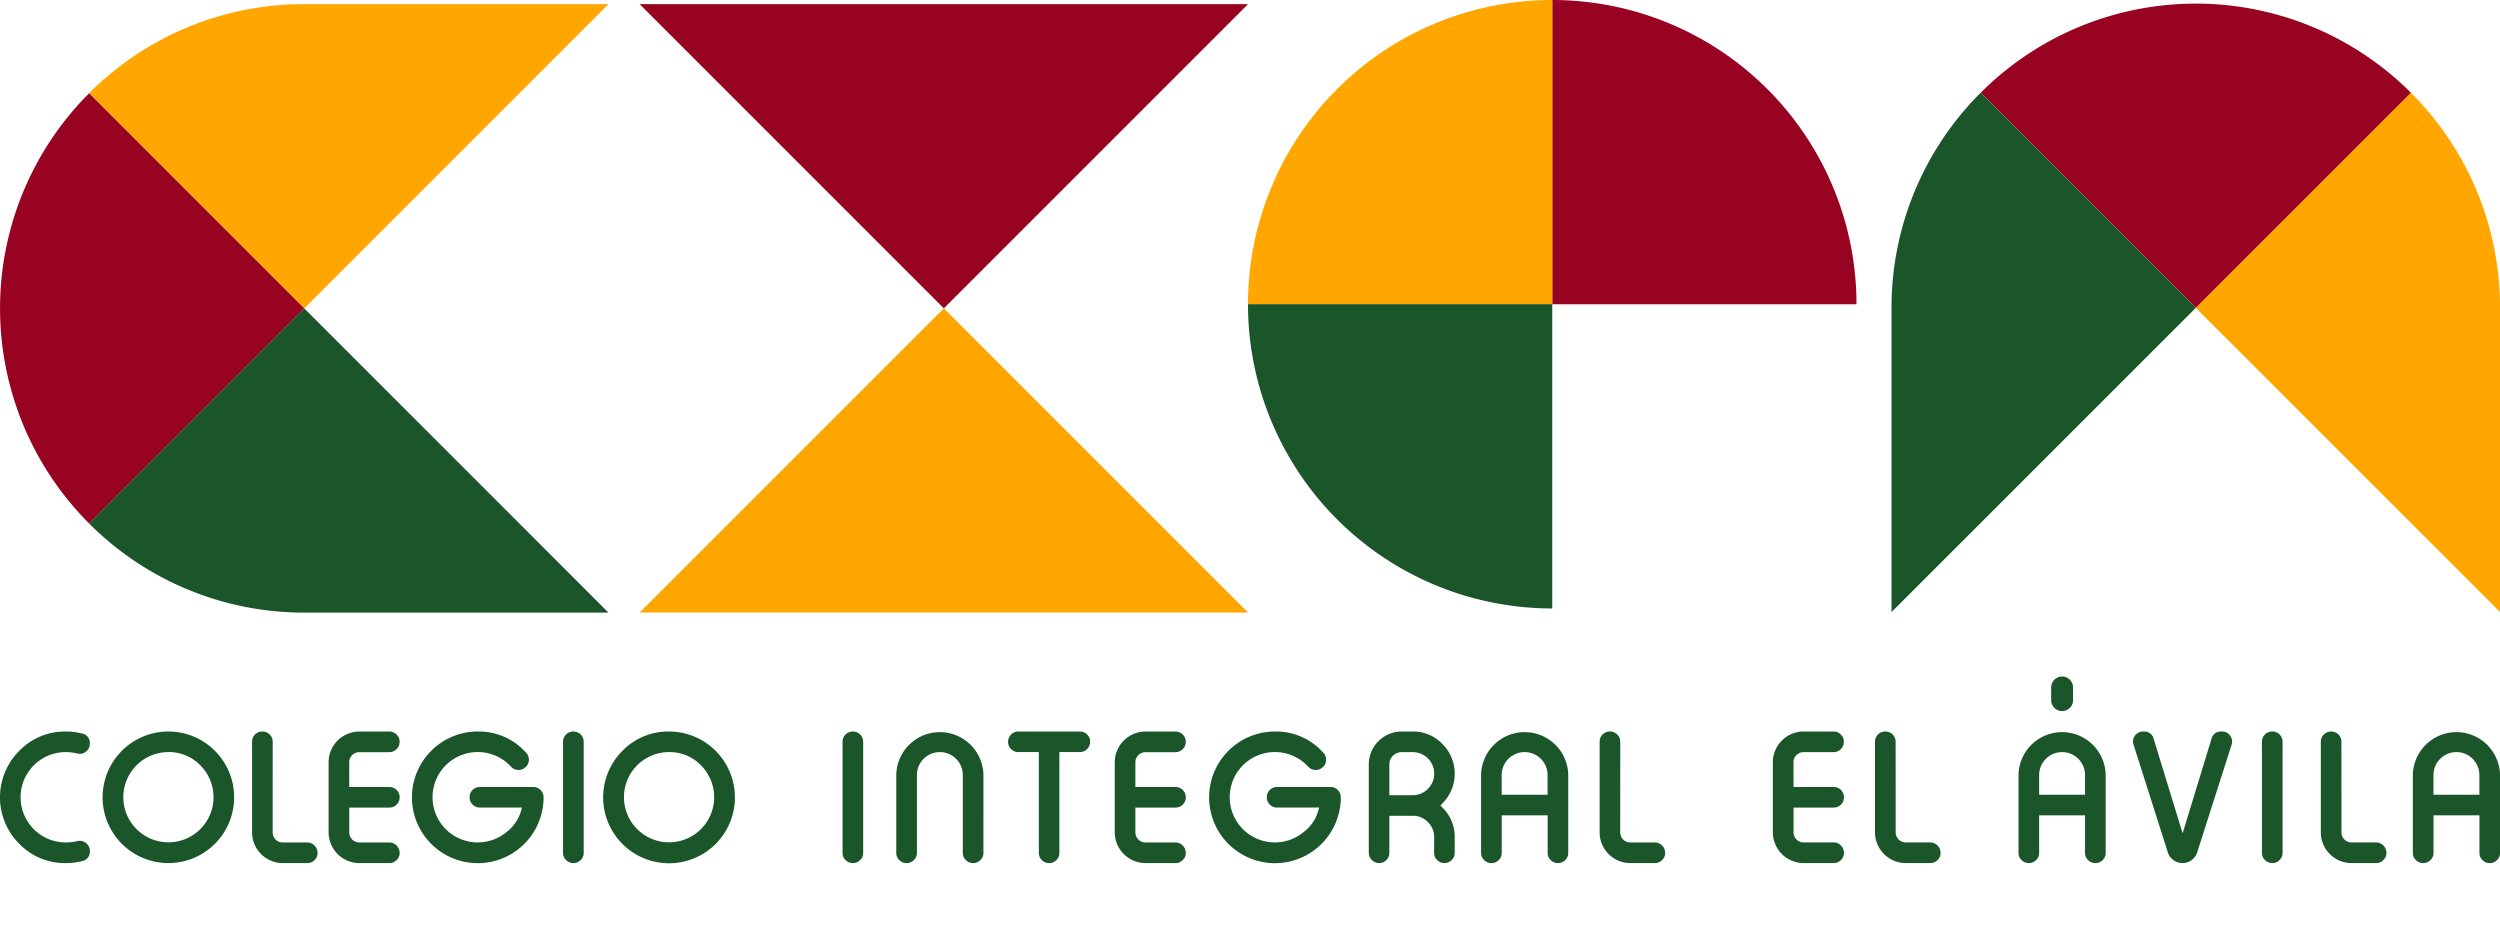 <svg xmlns="http://www.w3.org/2000/svg" xmlns:xlink="http://www.w3.org/1999/xlink" width="229.98" height="85.411" viewBox="0 0 229.98 85.411"><defs><clipPath id="clip-path"><rect id="Rect&#xE1;ngulo_6448" data-name="Rect&#xE1;ngulo 6448" width="229.98" height="85.411" fill="none"></rect></clipPath></defs><g id="Grupo_387" data-name="Grupo 387" transform="translate(0 0)"><g id="Grupo_386" data-name="Grupo 386" transform="translate(0 0)" clip-path="url(#clip-path)"><path id="Trazado_12603" data-name="Trazado 12603" d="M68.519,45.664a4.15,4.15,0,1,0,2.948,1.216,4,4,0,0,0-2.948-1.216m0-1.892a6.06,6.06,0,1,1-4.276,1.776,5.859,5.859,0,0,1,4.276-1.776m-8.779,0a.94.94,0,0,1,.938.936v10.23a.867.867,0,0,1-.281.659.9.9,0,0,1-.657.277h-.021a.9.9,0,0,1-.659-.277.867.867,0,0,1-.281-.659V44.708a.94.94,0,0,1,.94-.936Zm-8.813,0a5.812,5.812,0,0,1,4.456,1.953.916.916,0,0,1,.256.634.543.543,0,0,1-.008.1.889.889,0,0,1-.38.651l-.015.015a.91.91,0,0,1-.543.188.716.716,0,0,1-.108-.01.89.89,0,0,1-.595-.3,4.157,4.157,0,1,0-.357,5.972,3.716,3.716,0,0,0,1.356-2.209H51.122a.916.916,0,0,1-.667-.277.9.9,0,0,1-.272-.659v-.015a.912.912,0,0,1,.272-.667.925.925,0,0,1,.667-.272h4.919a.922.922,0,0,1,.667.272.952.952,0,0,1,.281.667v.008a6.055,6.055,0,1,1-6.063-6.051M39.111,48.878h3.7a.92.92,0,0,1,.657.272.9.9,0,0,1,.279.667v.015a.937.937,0,0,1-.936.936h-3.7v2.279a.924.924,0,0,0,.931.929h2.767a.957.957,0,0,1,.936.948v.015a.873.873,0,0,1-.279.659.91.91,0,0,1-.657.277H40.041a2.834,2.834,0,0,1-2.83-2.828V46.6a2.831,2.831,0,0,1,2.83-2.826h2.767a.91.91,0,0,1,.657.277.875.875,0,0,1,.279.659v.015a.957.957,0,0,1-.936.948H40.041a.9.9,0,0,0-.659.27.887.887,0,0,0-.272.657Zm-7.045,4.169a.9.9,0,0,0,.272.659.894.894,0,0,0,.659.27h2.253a.96.96,0,0,1,.948.948v.015a.867.867,0,0,1-.281.659.912.912,0,0,1-.667.277H33a2.831,2.831,0,0,1-2.828-2.828V44.708a.922.922,0,0,1,.277-.667.913.913,0,0,1,.659-.27h.025a.937.937,0,0,1,.936.936Zm-9.6-7.383a4.15,4.15,0,1,0,2.946,1.216,4.006,4.006,0,0,0-2.946-1.216m0-1.892A6.051,6.051,0,1,1,18.192,54.1,6.051,6.051,0,0,1,22.47,43.772m-9.436,0a6.04,6.04,0,0,1,1.5.186.858.858,0,0,1,.714.906v.025a.894.894,0,0,1-.374.743.856.856,0,0,1-.541.194,1.128,1.128,0,0,1-.256-.032,4.253,4.253,0,0,0-1.045-.129,4.156,4.156,0,1,0,0,8.312,4.436,4.436,0,0,0,1.045-.123,1.233,1.233,0,0,1,.256-.028.854.854,0,0,1,.541.192.882.882,0,0,1,.374.743v.017a.865.865,0,0,1-.714.916,6.129,6.129,0,0,1-1.5.184A5.829,5.829,0,0,1,8.756,54.1a6.039,6.039,0,0,1,0-8.551,5.822,5.822,0,0,1,4.277-1.776" transform="translate(-6.983 23.522)" fill="#1a5629"></path><path id="Trazado_12604" data-name="Trazado 12604" d="M119.328,53.047a.913.913,0,0,0,.272.659.9.9,0,0,0,.659.27h2.253a.96.96,0,0,1,.948.948v.015a.867.867,0,0,1-.281.659.909.909,0,0,1-.667.277h-2.253a2.827,2.827,0,0,1-2.826-2.828V44.708a.934.934,0,0,1,.935-.936h.025a.934.934,0,0,1,.936.936Zm-6.682-3.457V47.776a2.112,2.112,0,1,0-4.224,0V49.59Zm1.9,5.349a.878.878,0,0,1-.277.659.9.9,0,0,1-.659.277h-.023a.911.911,0,0,1-.659-.277.878.878,0,0,1-.277-.659V51.482h-4.224v3.457a.878.878,0,0,1-.277.659.914.914,0,0,1-.659.277h-.023a.9.9,0,0,1-.659-.277.867.867,0,0,1-.281-.659V47.776a4.01,4.01,0,0,1,8.019,0ZM102.212,53.5a1.906,1.906,0,0,0-.581-1.4,1.848,1.848,0,0,0-1.257-.574H98.088v3.411a.9.9,0,0,1-.27.659.914.914,0,0,1-.665.277h-.017a.954.954,0,0,1-.938-.936V46.792a3.028,3.028,0,0,1,3.022-3.02h1.009a3.71,3.71,0,0,1,2.735,1.138,3.863,3.863,0,0,1,0,5.48l-.177.184.184.194A3.727,3.727,0,0,1,104.1,53.5v1.436a.874.874,0,0,1-.281.659.9.9,0,0,1-.657.277h-.017a.914.914,0,0,1-.659-.277.878.878,0,0,1-.277-.659Zm-1.983-3.873a1.923,1.923,0,0,0,1.4-.574,1.978,1.978,0,0,0-1.4-3.385h-.891a1.246,1.246,0,0,0-.908.317,1.167,1.167,0,0,0-.325.6,1.565,1.565,0,0,0-.017.274V49.63ZM87.562,43.772a5.815,5.815,0,0,1,4.456,1.953.916.916,0,0,1,.256.634.543.543,0,0,1-.008.1.889.889,0,0,1-.38.651l-.017.015a.9.9,0,0,1-.541.188.7.7,0,0,1-.108-.01.9.9,0,0,1-.6-.3,4.157,4.157,0,1,0-.357,5.972,3.71,3.71,0,0,0,1.358-2.209H87.757a.916.916,0,0,1-.667-.277.9.9,0,0,1-.272-.659v-.015a.912.912,0,0,1,.272-.667.925.925,0,0,1,.667-.272h4.919a.925.925,0,0,1,.667.272.958.958,0,0,1,.279.667v.008a6.056,6.056,0,1,1-6.061-6.051M74.727,48.878h3.7a.916.916,0,0,1,.657.272.9.9,0,0,1,.279.667v.015a.937.937,0,0,1-.936.936h-3.7v2.279a.9.9,0,0,0,.274.659.89.89,0,0,0,.657.27h2.767a.957.957,0,0,1,.936.948v.015a.873.873,0,0,1-.279.659.907.907,0,0,1-.657.277H75.658a2.837,2.837,0,0,1-2.83-2.828V46.6a2.834,2.834,0,0,1,2.83-2.826h2.767a.907.907,0,0,1,.657.277.875.875,0,0,1,.279.659v.015a.957.957,0,0,1-.936.948H75.658a.927.927,0,0,0-.931.927Zm-4.164-4.154a.947.947,0,0,1-.94.94h-1.89v9.275a.9.9,0,0,1-.27.659.916.916,0,0,1-.667.277H66.78a.934.934,0,0,1-.935-.936V45.664H63.954a.916.916,0,0,1-.659-.274.9.9,0,0,1-.279-.667v-.015a.937.937,0,0,1,.938-.936h5.67a.894.894,0,0,1,.659.27.911.911,0,0,1,.281.667ZM60.748,54.939a.873.873,0,0,1-.279.659.9.9,0,0,1-.657.277h-.025a.907.907,0,0,1-.657-.277.873.873,0,0,1-.279-.659V47.776a2.111,2.111,0,1,0-4.222,0v7.163a.873.873,0,0,1-.279.659.907.907,0,0,1-.657.277h-.025a.908.908,0,0,1-.659-.277.873.873,0,0,1-.279-.659V47.776a4.01,4.01,0,0,1,8.019,0Zm-12-11.167a.937.937,0,0,1,.938.936v10.23a.866.866,0,0,1-.279.659.908.908,0,0,1-.659.277h-.021a.9.9,0,0,1-.659-.277.866.866,0,0,1-.279-.659V44.708a.937.937,0,0,1,.938-.936Z" transform="translate(29.72 23.522)" fill="#1a5629"></path><path id="Trazado_12605" data-name="Trazado 12605" d="M107.331,41.107h0a1.008,1.008,0,0,1,1.007,1.007v1.2a1.007,1.007,0,0,1-2.013,0v-1.2a1.01,1.01,0,0,1,1.007-1.007" transform="translate(82.366 21.125)" fill="#1a5629" fill-rule="evenodd"></path><path id="Trazado_12606" data-name="Trazado 12606" d="M157.841,49.591V47.777a2.112,2.112,0,1,0-4.224,0v1.814Zm1.9,5.347a.878.878,0,0,1-.277.659.9.9,0,0,1-.659.277h-.025a.91.91,0,0,1-.657-.277.871.871,0,0,1-.277-.659V51.481h-4.224v3.457a.878.878,0,0,1-.277.659.914.914,0,0,1-.659.277h-.025A.9.9,0,0,1,152,55.6a.867.867,0,0,1-.281-.659V47.777a4.01,4.01,0,0,1,8.019,0Zm-14.586-1.89a.908.908,0,0,0,.272.657.9.9,0,0,0,.659.27h2.253a.96.96,0,0,1,.948.948v.015A.867.867,0,0,1,149,55.6a.909.909,0,0,1-.667.277h-2.253a2.831,2.831,0,0,1-2.826-2.826v-8.34a.934.934,0,0,1,.936-.936h.023a.934.934,0,0,1,.936.936Zm-6.357-9.277a.937.937,0,0,1,.938.936v10.23a.872.872,0,0,1-.279.659.9.9,0,0,1-.659.277h-.021a.9.9,0,0,1-.659-.277.868.868,0,0,1-.281-.659V44.707a.911.911,0,0,1,.281-.667.92.92,0,0,1,.659-.27Zm-8.257,9.368,2.667-8.732a.858.858,0,0,1,.883-.636h.055a.9.9,0,0,1,.767.387.913.913,0,0,1,.184.534.964.964,0,0,1-.063.329l-3.178,9.947a1.422,1.422,0,0,1-2.65,0l-3.168-9.947a.966.966,0,0,1-.061-.334.9.9,0,0,1,.177-.528.914.914,0,0,1,.767-.387h.055a.86.86,0,0,1,.889.636Zm-8.977-3.548V47.777a2.111,2.111,0,1,0-4.222,0v1.814Zm1.9,5.347a.878.878,0,0,1-.277.659.9.9,0,0,1-.659.277H122.5a.91.91,0,0,1-.657-.277.873.873,0,0,1-.279-.659V51.481h-4.222v3.457a.872.872,0,0,1-.279.659.907.907,0,0,1-.657.277h-.025a.9.9,0,0,1-.657-.277.868.868,0,0,1-.281-.659V47.777a4.01,4.01,0,0,1,8.019,0Zm-19.319-1.89a.924.924,0,0,0,.931.927h2.253a.957.957,0,0,1,.946.948v.015a.866.866,0,0,1-.279.659.916.916,0,0,1-.667.277H105.07a2.831,2.831,0,0,1-2.828-2.826v-8.34a.934.934,0,0,1,.936-.936h.025a.937.937,0,0,1,.936.936Zm-9.395-4.171h3.7a.924.924,0,0,1,.657.272.908.908,0,0,1,.277.667v.017a.934.934,0,0,1-.935.936h-3.7v2.279a.924.924,0,0,0,.931.927h2.767a.9.9,0,0,1,.657.281.908.908,0,0,1,.277.667v.015a.871.871,0,0,1-.277.659.907.907,0,0,1-.657.277H95.675a2.834,2.834,0,0,1-2.83-2.826V46.6a2.831,2.831,0,0,1,2.83-2.828h2.767a.9.9,0,0,1,.657.279.87.87,0,0,1,.277.657v.017a.95.95,0,0,1-.935.946H95.675a.9.9,0,0,0-.659.27.892.892,0,0,0-.272.659Z" transform="translate(70.243 23.521)" fill="#1a5629"></path><path id="Trazado_12607" data-name="Trazado 12607" d="M44.39,8.419,24.6,28.209,4.812,8.419A27.9,27.9,0,0,1,24.6.223H52.587Z" transform="translate(3.384 0.157)" fill="#ffa600" fill-rule="evenodd"></path><path id="Trazado_12608" data-name="Trazado 12608" d="M8.2,5.035,27.986,24.824,8.2,44.613a27.987,27.987,0,0,1,0-39.578" transform="translate(0 3.542)" fill="#980321" fill-rule="evenodd"></path><path id="Trazado_12609" data-name="Trazado 12609" d="M44.39,36.442,24.6,16.653,4.812,36.442a27.9,27.9,0,0,0,19.789,8.2H52.587Z" transform="translate(3.384 11.713)" fill="#1a5629" fill-rule="evenodd"></path><path id="Trazado_12610" data-name="Trazado 12610" d="M34.543.223H90.514L62.529,28.208Z" transform="translate(24.295 0.157)" fill="#980321" fill-rule="evenodd"></path><path id="Trazado_12611" data-name="Trazado 12611" d="M90.514,44.638H34.543L62.529,16.653Z" transform="translate(24.295 11.713)" fill="#ffa600" fill-rule="evenodd"></path><path id="Trazado_12612" data-name="Trazado 12612" d="M111.82,27.986H83.834V0A27.984,27.984,0,0,1,111.82,27.986" transform="translate(58.962 0.001)" fill="#980321" fill-rule="evenodd"></path><path id="Trazado_12613" data-name="Trazado 12613" d="M95.39,0V27.986H67.4A27.981,27.981,0,0,1,95.39,0" transform="translate(47.406 0.001)" fill="#ffa600" fill-rule="evenodd"></path><path id="Trazado_12614" data-name="Trazado 12614" d="M95.39,44.416V16.43H67.4A27.981,27.981,0,0,0,95.39,44.416" transform="translate(47.406 11.556)" fill="#1a5629" fill-rule="evenodd"></path><path id="Trazado_12615" data-name="Trazado 12615" d="M138.378,44.585,118.589,24.8,138.378,5.007a27.9,27.9,0,0,1,8.2,19.789V52.782Z" transform="translate(83.406 3.522)" fill="#ffa600" fill-rule="evenodd"></path><path id="Trazado_12616" data-name="Trazado 12616" d="M146.549,8.391,126.76,28.181,106.971,8.391a27.987,27.987,0,0,1,39.578,0" transform="translate(75.235 0.138)" fill="#980321" fill-rule="evenodd"></path><path id="Trazado_12617" data-name="Trazado 12617" d="M110.355,44.585,130.145,24.8,110.355,5.007a27.9,27.9,0,0,0-8.2,19.789V52.782Z" transform="translate(71.85 3.522)" fill="#1a5629" fill-rule="evenodd"></path></g></g></svg>